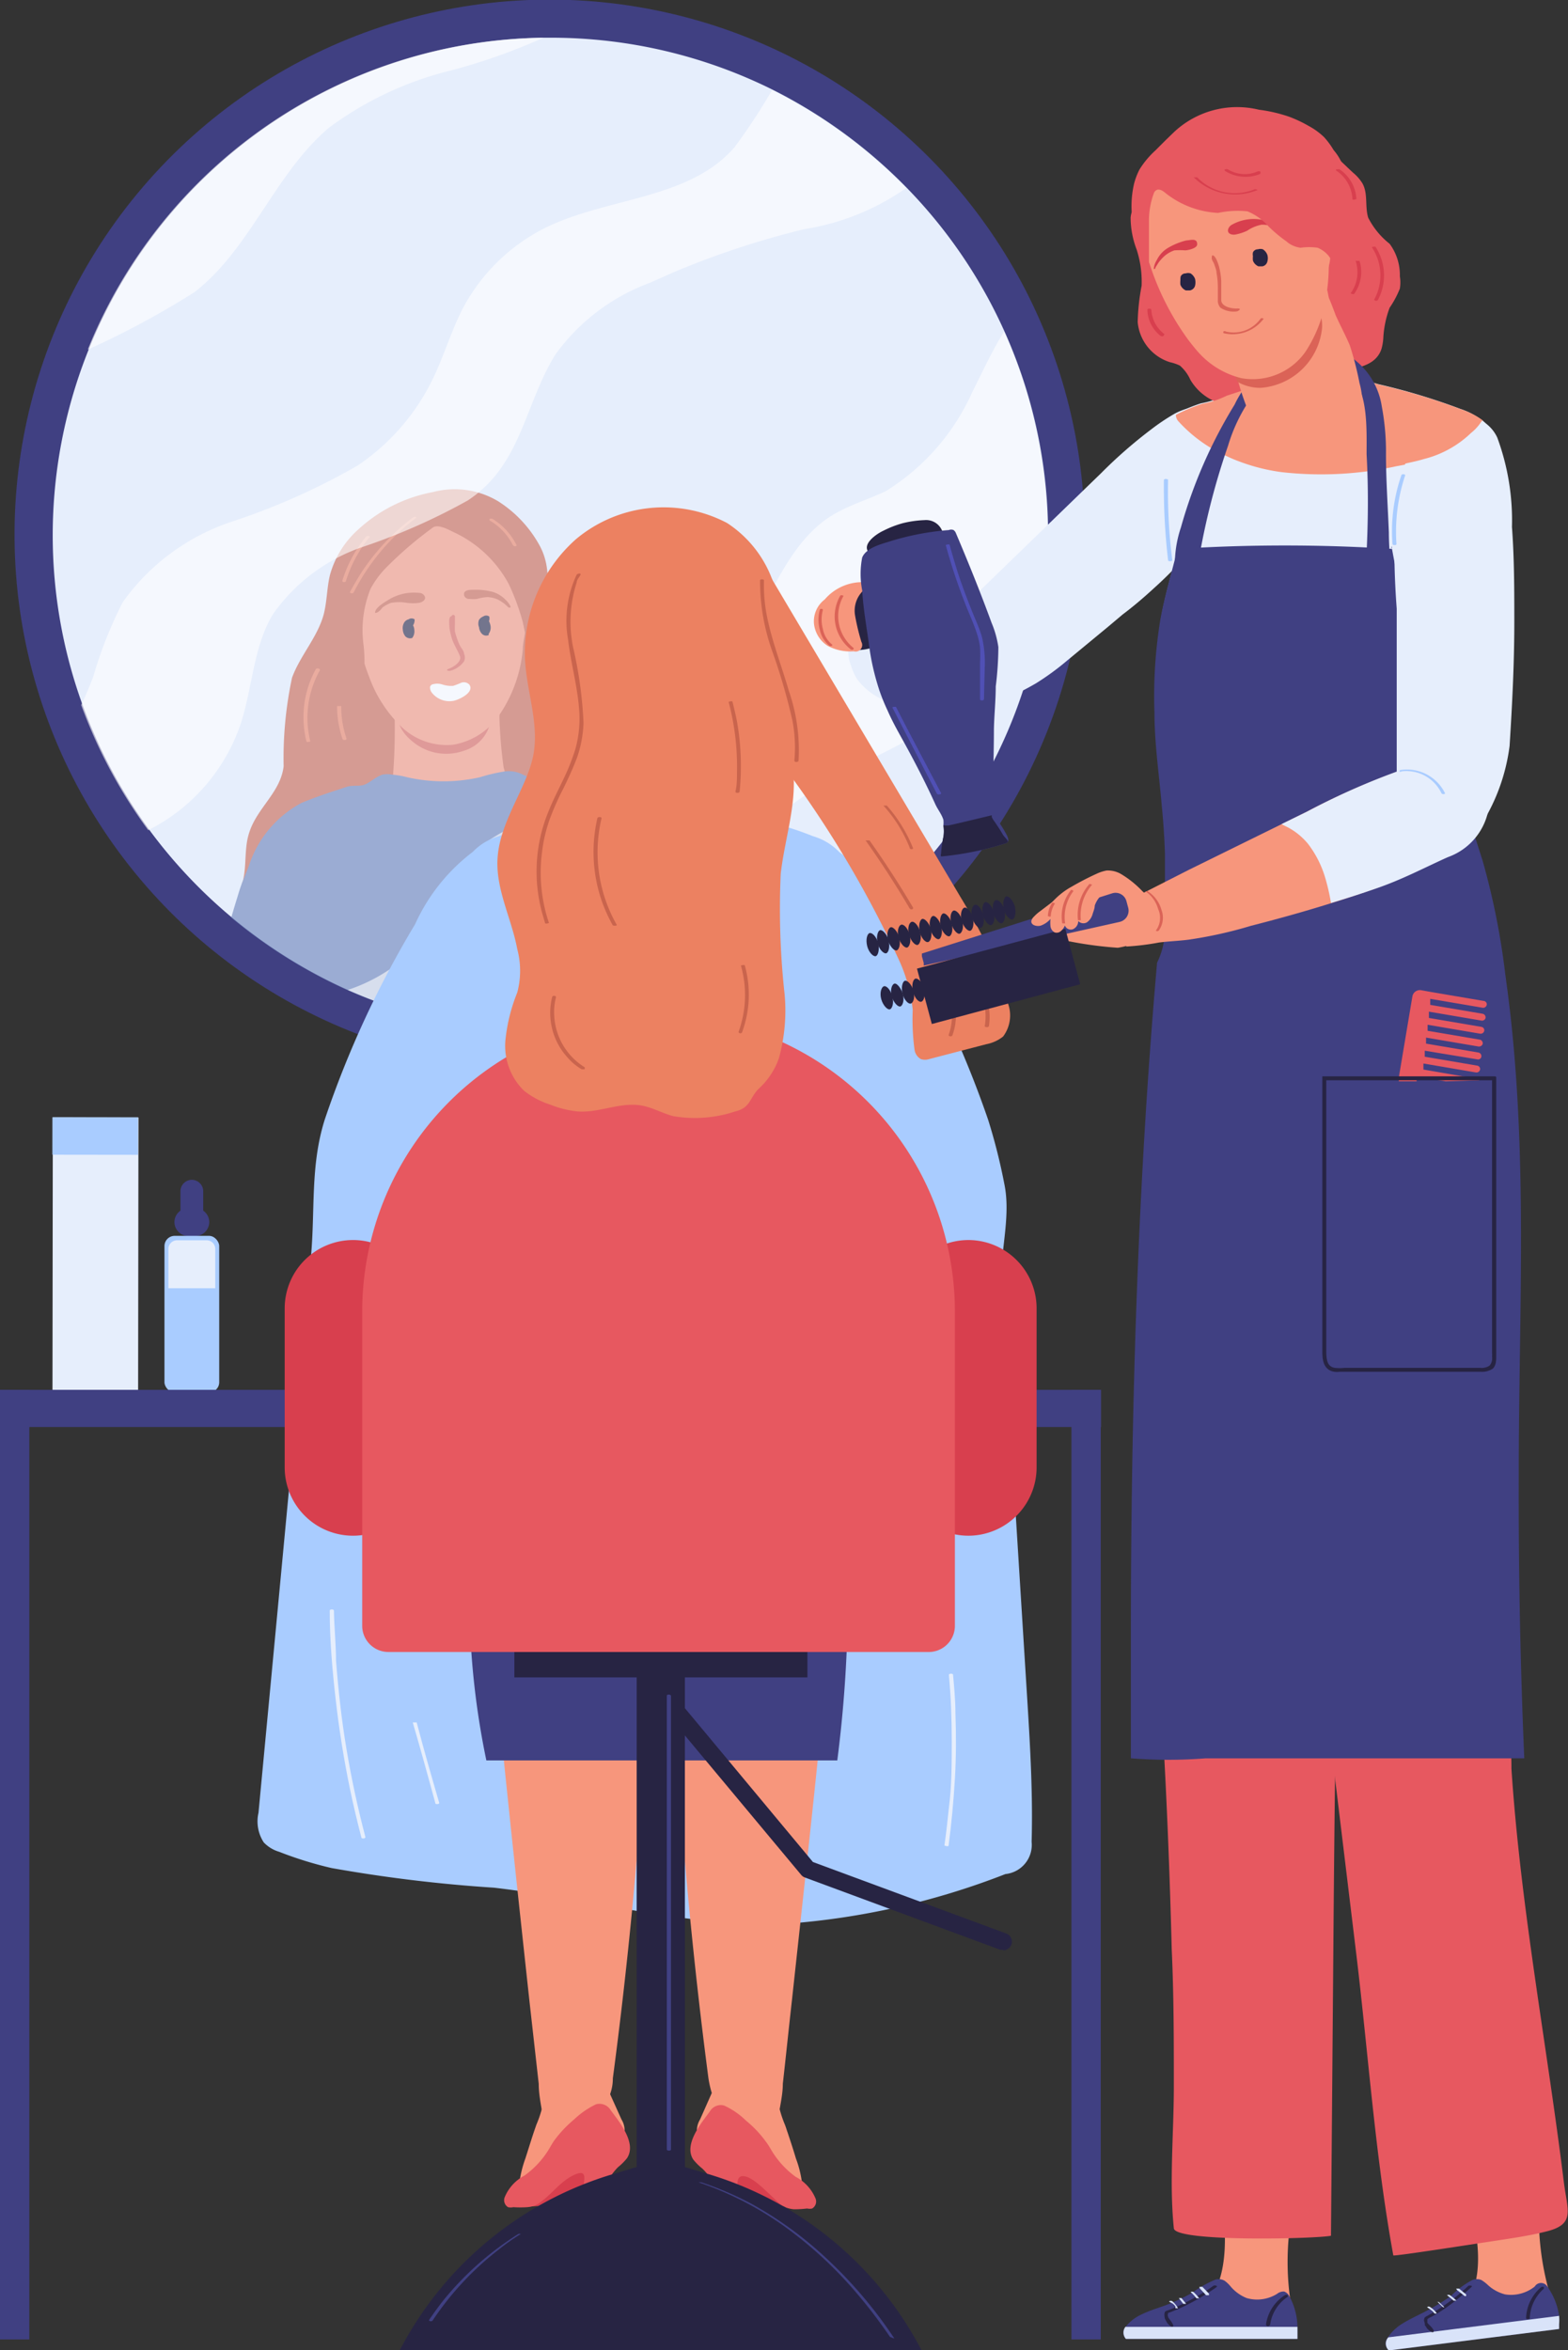 <svg id="Слой_1" data-name="Слой 1" xmlns="http://www.w3.org/2000/svg" viewBox="0 0 59.87 89.74"><rect x="0" y="0" width="59.87" height="89.74" fill="#333333" stroke="none"/><defs><style>.cls-1{fill:#404082;}.cls-2{fill:#e6eefc;}.cls-3{opacity:0.6;}.cls-4{fill:#c9644d;}.cls-5{fill:#f7967c;}.cls-6{fill:#db6357;}.cls-7{fill:#6981b7;}.cls-8{fill:#272443;}.cls-9{fill:#fff;}.cls-10{fill:#ec8161;}.cls-11{fill:#a9ccff;}.cls-12{fill:#d83f4e;}.cls-13{fill:#e75860;}.cls-14{fill:#d9e3f9;}.cls-15{fill:#5050b5;}</style></defs><circle class="cls-1" cx="353.39" cy="323.69" r="20.43" transform="translate(-375.79 289.17) rotate(-76.6)"/><path class="cls-2" d="M372.39,323.69c0,.28,0,.57,0,.85a19,19,0,0,1-14.26,17.56h0c-.45.11-.92.21-1.39.3a19.1,19.1,0,0,1-11.06-1.35,19.16,19.16,0,0,1-7.57-6.1,19,19,0,0,1,15.07-30.26h.24a19,19,0,0,1,8.51,2,19.18,19.18,0,0,1,5.1,3.74,19,19,0,0,1,5.39,13.26Z" transform="translate(-332.4 -303.25)"/><g class="cls-3"><path class="cls-4" d="M353.12,327.67c0-1.21.49-2.41-.09-3.54a4.64,4.64,0,0,0-1.61-1.74,3.23,3.23,0,0,0-2.49-.35,5.75,5.75,0,0,0-2.82,1.4A3.62,3.62,0,0,0,345,325.2c-.12.49-.11,1-.24,1.51-.24.88-.9,1.57-1.21,2.42a14.68,14.68,0,0,0-.32,3.38c-.12,1-1,1.57-1.31,2.52-.2.59-.1,1.24-.24,1.84a1.91,1.91,0,0,0-.12.7,1,1,0,0,0,.61.72,2.6,2.6,0,0,0,1,.14,49.11,49.11,0,0,0,7.26-.57,3.81,3.81,0,0,0,2.8-1.27,2.7,2.7,0,0,0,.62-.77,2.64,2.64,0,0,0,.11-1.28,19.94,19.94,0,0,1-.4-3.16c0-.35.12-.69.13-1a2.61,2.61,0,0,0-.17-.95c-.09-.26-.2-.51-.27-.78A3.66,3.66,0,0,1,353.12,327.67Z" transform="translate(-332.4 -303.25)"/><path class="cls-5" d="M347.38,333.19h4.32v-.05c0-.2,0-.39-.07-.58a17.57,17.57,0,0,1-.16-1.91c0-.5.18-1.5-.4-1.78a2.74,2.74,0,0,0-.64-.08c-.21,0-.42,0-.64,0l-.91-.09a2.65,2.65,0,0,0-1.05,0c-.34.1-.33.44-.36.74s0,.81,0,1.23A23.57,23.57,0,0,1,347.38,333.19Z" transform="translate(-332.4 -303.25)"/><path class="cls-6" d="M347.6,330.76a1.66,1.66,0,0,0,.12.31,1.63,1.63,0,0,0,.38.45,2,2,0,0,0,2,.4,1.45,1.45,0,0,0,1-1,1.16,1.16,0,0,0-.43-1.14,1.41,1.41,0,0,0-.46-.34,1.2,1.2,0,0,0-.33-.06l-.48,0a1,1,0,0,0-.41,0l-.89.25a.89.89,0,0,0-.52.82A1.14,1.14,0,0,0,347.6,330.76Z" transform="translate(-332.4 -303.25)"/><path class="cls-5" d="M346.49,329.08a5,5,0,0,0,1.32,2,2.51,2.51,0,0,0,1.87.61,2.65,2.65,0,0,0,1.73-1.06,5.26,5.26,0,0,0,.95-2.57c0-.24.07-.47.09-.71a5.94,5.94,0,0,0,0-1.52,4.1,4.1,0,0,0-.38-1.46,2.79,2.79,0,0,0-.37-.4,5,5,0,0,0-.45-.47,3,3,0,0,0-1.1-.67,3.74,3.74,0,0,0-1.06-.1,3,3,0,0,0-1,.16,2.68,2.68,0,0,0-.79.49,4.08,4.08,0,0,0-1,1.17,4.53,4.53,0,0,0-.28,2.22A6.73,6.73,0,0,0,346.49,329.08Z" transform="translate(-332.4 -303.25)"/><path class="cls-7" d="M356.9,340.56a7,7,0,0,1-.19,1.84,19.1,19.1,0,0,1-11.06-1.35,19.41,19.41,0,0,1-4.42-2.76c.09-.32.19-.64.3-1s.25-.65.38-1a4.18,4.18,0,0,1,2-2.38c.43-.18.86-.33,1.29-.47l.45-.15c.24-.07.46,0,.67-.08s.43-.3.68-.38a1,1,0,0,1,.38,0,3.22,3.22,0,0,1,.57.1,6.32,6.32,0,0,0,2.77,0,6.49,6.49,0,0,1,.93-.22,1.18,1.18,0,0,1,.7.11c.44.2.9.37,1.35.53l.52.19.44.17.69.27.51.22c.91.41,1,1.64,1,2.53C357,338.08,357,339.32,356.9,340.56Z" transform="translate(-332.4 -303.25)"/><path class="cls-4" d="M353.24,327.07l-.06-.41a4.35,4.35,0,0,0-.62-1.71,3.74,3.74,0,0,1-.27-.42,3.62,3.62,0,0,0-.2-.45c-.11-.18-.27-.28-.38-.47a2.27,2.27,0,0,0-1-1,2.62,2.62,0,0,0-1.05-.14,4.5,4.5,0,0,0-1.1.09,5.44,5.44,0,0,0-1.07.43,5.32,5.32,0,0,0-.83.49,4.35,4.35,0,0,0-1.13,1.52,2.91,2.91,0,0,0-.5,1.76,8.44,8.44,0,0,1,.33,1.49,3.3,3.3,0,0,0,.49,1.62c0,.08.12.16.2.14a.22.22,0,0,0,.1-.14,5.57,5.57,0,0,0,.12-2.08,4.22,4.22,0,0,1,.28-2.06,3.67,3.67,0,0,1,.55-.76,14.34,14.34,0,0,1,1.82-1.57c.19-.15.58.06.78.16a4.56,4.56,0,0,1,2.13,2,8.85,8.85,0,0,1,.53,1.44c.11.52.2,1,.36,1.55a.27.27,0,0,0,.07.13.2.2,0,0,0,.26,0,.44.44,0,0,0,.13-.25A3,3,0,0,0,353.24,327.07Z" transform="translate(-332.4 -303.25)"/><path class="cls-6" d="M349.64,326.78h0c-.13,0-.08.34-.08.42a2.36,2.36,0,0,0,.12.51c.08.2.2.39.28.59s-.22.41-.41.48,0,.1.06.08a.94.94,0,0,0,.51-.36.34.34,0,0,0,0-.28c0-.11-.11-.22-.17-.34a2.9,2.9,0,0,1-.18-.52,2.66,2.66,0,0,1,0-.28c0-.08,0-.2,0-.27A.05.05,0,0,0,349.64,326.78Z" transform="translate(-332.4 -303.25)"/><path class="cls-4" d="M351.82,326.45l0,0s.06,0,.07,0a.07.07,0,0,0,0-.05.84.84,0,0,0-.18-.24,1.14,1.14,0,0,0-.5-.31,2.56,2.56,0,0,0-.73-.08c-.13,0-.43,0-.35.24a.2.2,0,0,0,.2.11,1.31,1.31,0,0,0,.28,0,1.76,1.76,0,0,1,.4-.07,1.06,1.06,0,0,1,.39.09,1.67,1.67,0,0,1,.28.18Z" transform="translate(-332.4 -303.25)"/><path class="cls-4" d="M346.72,326.65c0-.2.36-.4.52-.5a1.84,1.84,0,0,1,1.17-.26c.15,0,.32.18.15.31a.36.36,0,0,1-.17.07,1.71,1.71,0,0,1-.45,0,1.78,1.78,0,0,0-.61,0,1.32,1.32,0,0,0-.33.18C346.93,326.55,346.81,326.67,346.72,326.65Z" transform="translate(-332.4 -303.25)"/><path class="cls-8" d="M348.23,326.9a.2.2,0,0,0-.23,0,.27.27,0,0,0-.16.11.41.41,0,0,0-.06.28.45.45,0,0,0,.09.25.25.25,0,0,0,.27.07h0l0,0h0l0,0,0,0a.41.41,0,0,0,.08-.3.37.37,0,0,0-.05-.18A.37.37,0,0,0,348.23,326.9Z" transform="translate(-332.4 -303.25)"/><path class="cls-8" d="M351.08,326.79a.2.2,0,0,0-.23,0,.34.34,0,0,0-.16.13.38.38,0,0,0,0,.28.43.43,0,0,0,.1.24.23.23,0,0,0,.27.06h0l0,0h0s0,0,0-.05a.4.4,0,0,0,.07-.3.64.64,0,0,0-.06-.18A.29.29,0,0,0,351.08,326.79Z" transform="translate(-332.4 -303.25)"/><path class="cls-9" d="M348.82,329.48a.15.15,0,0,1,.07-.09.63.63,0,0,1,.41,0,1.1,1.1,0,0,0,.4.05,2.85,2.85,0,0,0,.31-.12.29.29,0,0,1,.31.07c.21.3-.4.58-.6.62a.85.85,0,0,1-.83-.31A.32.32,0,0,1,348.82,329.48Z" transform="translate(-332.4 -303.25)"/><path class="cls-10" d="M348.29,323a.11.11,0,0,0-.11,0,8.4,8.4,0,0,0-2,2.14q-.22.35-.42.72c0,.05.13.07.15,0a8.25,8.25,0,0,1,1.75-2.31,6.42,6.42,0,0,1,.64-.53S348.31,323,348.29,323Z" transform="translate(-332.4 -303.25)"/><path class="cls-10" d="M346.38,323.74a4.86,4.86,0,0,0-.91,1.69c0,.06.13.07.14,0a5,5,0,0,1,.9-1.67C346.56,323.72,346.42,323.7,346.38,323.74Z" transform="translate(-332.4 -303.25)"/><path class="cls-10" d="M344.46,328.8a3.77,3.77,0,0,0-.46,2.13,3.44,3.44,0,0,0,.1.63c0,.05.17,0,.15,0a3.71,3.71,0,0,1,.36-2.71C344.64,328.77,344.49,328.75,344.46,328.8Z" transform="translate(-332.4 -303.25)"/><path class="cls-10" d="M345.63,331.45a3.7,3.7,0,0,1-.2-1.24s-.16,0-.16,0a3.83,3.83,0,0,0,.21,1.26C345.5,331.53,345.65,331.51,345.63,331.45Z" transform="translate(-332.4 -303.25)"/><path class="cls-10" d="M352.12,324.06a2.43,2.43,0,0,0-.92-1,.21.21,0,0,0-.11,0s0,0,0,.06a2.29,2.29,0,0,1,.88.92C352,324.13,352.15,324.12,352.12,324.06Z" transform="translate(-332.4 -303.25)"/></g><g class="cls-3"><path class="cls-9" d="M372.39,323.69c0,.28,0,.57,0,.85a4.64,4.64,0,0,0-1.61,1.94c-.22.58-.25,1.22-.44,1.81a5.32,5.32,0,0,1-2.3,2.64c-2.32,1.5-5.25,2.27-6.86,4.51a18.16,18.16,0,0,0-1.78,4.14,16.07,16.07,0,0,1-1.27,2.52h0a19.09,19.09,0,0,1-12.45-1.05,6.47,6.47,0,0,0,2.89-1.94c.59-.83.79-1.89,1.38-2.72.84-1.18,2.32-1.7,3.64-2.32a17.24,17.24,0,0,0,7.68-7.17c.78-1.41,1.44-3,2.79-3.9.67-.44,1.46-.66,2.17-1a8.58,8.58,0,0,0,3.3-3.79c.39-.77.75-1.57,1.21-2.3A18.92,18.92,0,0,1,372.39,323.69Z" transform="translate(-332.4 -303.25)"/><path class="cls-9" d="M367,310.43a9.27,9.27,0,0,1-3.89,1.57,32.78,32.78,0,0,0-5,1.65l-.9.4a7.76,7.76,0,0,0-3.62,2.76c-1.18,1.94-1.29,4.21-3.33,5.55a23.69,23.69,0,0,1-4,1.77,6.91,6.91,0,0,0-3.45,2.59c-.74,1.25-.77,2.79-1.22,4.17a7.1,7.1,0,0,1-3.53,4.06,19.11,19.11,0,0,1-2.56-4.78c.17-.35.32-.71.46-1.08a16,16,0,0,1,1.13-2.85,8.32,8.32,0,0,1,4.16-3.07,25.83,25.83,0,0,0,4.8-2.14,8.41,8.41,0,0,0,2.89-3.34c.42-.87.69-1.81,1.13-2.66a7.21,7.21,0,0,1,3.15-3.08c2.37-1.17,5.48-1.07,7.22-3.07a23,23,0,0,0,1.44-2.19A19.18,19.18,0,0,1,367,310.43Z" transform="translate(-332.4 -303.25)"/><path class="cls-9" d="M353.15,304.69a23,23,0,0,1-3.49,1.24,13,13,0,0,0-4.69,2.19c-2.08,1.75-3,4.63-5.15,6.29a33.1,33.1,0,0,1-4.07,2.19A19,19,0,0,1,353.15,304.69Z" transform="translate(-332.4 -303.25)"/></g><rect class="cls-2" x="330.81" y="349.48" width="10.42" height="3.27" transform="translate(-347.88 383.47) rotate(-89.93)"/><rect class="cls-11" x="335.31" y="344.98" width="1.43" height="3.27" transform="translate(-343.39 378.98) rotate(-89.93)"/><path class="cls-1" d="M339.85,350.45h-.25a.54.54,0,0,1-.54-.54h0a.54.54,0,0,1,.54-.53h.25a.54.54,0,0,1,.54.53h0A.54.54,0,0,1,339.85,350.45Z" transform="translate(-332.4 -303.25)"/><path class="cls-1" d="M339.73,349.94h0a.44.44,0,0,1-.44-.44v-.76a.44.44,0,0,1,.44-.44h0a.44.44,0,0,1,.43.44v.76A.44.44,0,0,1,339.73,349.94Z" transform="translate(-332.4 -303.25)"/><rect class="cls-11" x="6.28" y="47.19" width="2.09" height="5.98" rx="0.39"/><path class="cls-2" d="M340.62,350.94v1.5h-1.79v-1.5a.33.33,0,0,1,.33-.33h1.13A.33.33,0,0,1,340.62,350.94Z" transform="translate(-332.4 -303.25)"/><rect class="cls-1" y="53.07" width="42.04" height="1.42"/><rect class="cls-1" y="53.07" width="1.12" height="36.26"/><rect class="cls-1" x="40.91" y="53.07" width="1.12" height="36.26"/><path class="cls-11" d="M370.75,348.47a22.12,22.12,0,0,0-.62-2.46,39.3,39.3,0,0,0-3.48-7.47,7.21,7.21,0,0,0-2.21-2.76l0,0a2.25,2.25,0,0,0-1-.6,11.44,11.44,0,0,0-4.82-.83l-1.18.08-1.17-.08a11.41,11.41,0,0,0-4.82.83,2.23,2.23,0,0,0-1,.6l0,0a7.18,7.18,0,0,0-2.2,2.76A38.11,38.11,0,0,0,344.8,346c-.56,1.77-.36,3.45-.53,5.27l-.66,7q-.67,7.11-1.34,14.2a1.47,1.47,0,0,0,.2,1.13,1.33,1.33,0,0,0,.59.36,14.27,14.27,0,0,0,2,.62,55.81,55.81,0,0,0,6.2.75c3.72.43,7.39,1.52,11.13,1.38a28.77,28.77,0,0,0,8.4-1.9,1.12,1.12,0,0,0,1-1.23c.05-1.78-.05-3.55-.16-5.33q-.5-8-1-16.07C370.6,351,371,349.69,370.75,348.47Z" transform="translate(-332.4 -303.25)"/><path class="cls-5" d="M364.18,363.72a41.53,41.53,0,0,1-.39,5.09c-.36,3.6-.76,7.2-1.15,10.8-.12,1.07-.23,2.14-.35,3.21,0,.36-.08.72-.14,1.08s-1.72.25-2.07.06-.55-.83-.63-1.35a187.45,187.45,0,0,1-1.52-19.36,10.45,10.45,0,0,1,.28-3.58c.36-1.12,1.18-2.27,2.35-2.33a3.11,3.11,0,0,1,3,1.71c.76,1.45.59,3,.63,4.62Z" transform="translate(-332.4 -303.25)"/><path class="cls-12" d="M362.18,385.86a2.22,2.22,0,0,0-.37-.44,2.29,2.29,0,0,0-.51-.28,2.52,2.52,0,0,0-.66-.2,1,1,0,0,0-.55,0,.6.6,0,0,0-.18.49,5.92,5.92,0,0,0,0,.84c0,.2,0,.4.05.61s0,.36.12.46a.48.48,0,0,0,.27.09c.78.11,1.57,0,2.36.09h.07c.26-.11,0-.61-.09-.76A4.26,4.26,0,0,0,362.18,385.86Z" transform="translate(-332.4 -303.25)"/><path class="cls-5" d="M362.47,384.67c.11.33.22.66.32,1a4,4,0,0,1,.26,1.31c0,.21-.13.12-.23,0a3.4,3.4,0,0,0-.69-.48,3.06,3.06,0,0,0-1.21-.35l-.4-.07h0a2.36,2.36,0,0,1-.71-.27,2.21,2.21,0,0,1-.78-1,.84.84,0,0,1,.1-.63l.62-1.4,0-.05a2,2,0,0,1,.4-.08c.22,0,.46,0,.68-.07.63-.11,1.21.07,1.24.7a4.28,4.28,0,0,0,.3,1.1C362.42,384.51,362.44,384.59,362.47,384.67Z" transform="translate(-332.4 -303.25)"/><path class="cls-13" d="M363.22,387.58h0a.41.41,0,0,0,.19,0,.31.31,0,0,0,.13-.38,1.65,1.65,0,0,0-.76-.83,3.42,3.42,0,0,1-.88-.94c-.08-.13-.15-.26-.24-.38a4.26,4.26,0,0,0-.77-.82,2.93,2.93,0,0,0-.84-.58.46.46,0,0,0-.26,0,.48.48,0,0,0-.29.23c-.34.46-1,1.26-.63,1.83a2.19,2.19,0,0,0,.34.34,2.13,2.13,0,0,1,.65,1.8c0,.16.16.08.27.08h.42v-1.13c0-.25,0-.55.36-.43s.83.64,1.23,1a1.08,1.08,0,0,0,.29.18,1.27,1.27,0,0,0,.28.06A4.23,4.23,0,0,0,363.22,387.58Z" transform="translate(-332.4 -303.25)"/><path class="cls-5" d="M351.07,363.72a41.54,41.54,0,0,0,.4,5.09c.36,3.6.75,7.2,1.14,10.8l.36,3.21c0,.36.07.72.13,1.08s1.73.25,2.07.06a1.74,1.74,0,0,0,.63-1.35,184.72,184.72,0,0,0,1.53-19.36,10.46,10.46,0,0,0-.29-3.58c-.35-1.12-1.18-2.27-2.34-2.33a3.11,3.11,0,0,0-3,1.71c-.77,1.45-.59,3-.64,4.62Z" transform="translate(-332.4 -303.25)"/><path class="cls-1" d="M364.77,364.8v0c0-1.88.14-3.71-.7-5.42a3.38,3.38,0,0,0-3.29-2,2.33,2.33,0,0,0-1.59.86,4.58,4.58,0,0,0-2.52-.86,6.3,6.3,0,0,0-5.23,2c-1.33,1.71-1,3.54-1.11,5.42v0a30.5,30.5,0,0,0,.64,5.67h13.4A49.27,49.27,0,0,0,364.77,364.8Z" transform="translate(-332.4 -303.25)"/><path class="cls-12" d="M353.07,385.86a2,2,0,0,1,.38-.44,2,2,0,0,1,.5-.28,2.52,2.52,0,0,1,.66-.2,1.06,1.06,0,0,1,.56,0c.15.1.17.34.18.49a5.92,5.92,0,0,1-.05.84,6,6,0,0,0-.05.61c0,.14,0,.36-.13.46a.48.48,0,0,1-.26.09c-.79.11-1.57,0-2.36.09h-.08c-.26-.11,0-.61.09-.76A5.22,5.22,0,0,1,353.07,385.86Z" transform="translate(-332.4 -303.25)"/><path class="cls-5" d="M352.78,384.67c-.11.33-.21.66-.32,1a4.29,4.29,0,0,0-.26,1.31c0,.21.13.12.23,0a3.4,3.4,0,0,1,.69-.48,3.11,3.11,0,0,1,1.21-.35l.4-.07h0a2.18,2.18,0,0,0,.71-.27,2.21,2.21,0,0,0,.78-1,.79.79,0,0,0-.09-.63l-.63-1.4a.05.05,0,0,0,0-.05,1.91,1.91,0,0,0-.39-.08c-.23,0-.46,0-.69-.07-.62-.11-1.2.07-1.23.7a4.3,4.3,0,0,1-.31,1.1Z" transform="translate(-332.4 -303.25)"/><path class="cls-13" d="M352.53,387.53a1.36,1.36,0,0,0,.29-.06,1.21,1.21,0,0,0,.28-.18c.41-.31.74-.78,1.24-1s.35.18.35.43v1.13h.42c.11,0,.26.08.27-.08A2.16,2.16,0,0,1,356,386a2.19,2.19,0,0,0,.34-.34c.38-.57-.28-1.37-.62-1.83a.5.5,0,0,0-.3-.23.48.48,0,0,0-.26,0,3.23,3.23,0,0,0-.84.58,4.6,4.6,0,0,0-.77.82c-.08.12-.15.25-.23.38a3.45,3.45,0,0,1-.89.94,1.65,1.65,0,0,0-.76.83.31.31,0,0,0,.13.38.44.44,0,0,0,.2,0h0A4,4,0,0,0,352.53,387.53Z" transform="translate(-332.4 -303.25)"/><path class="cls-2" d="M368.88,368.65c0-.49-.05-1-.09-1.45,0-.06-.16-.05-.16,0,.08.85.11,1.7.11,2.55s0,1.69-.11,2.54c-.05.47-.1.95-.17,1.43,0,0,.15.06.16,0,.11-.84.19-1.69.24-2.54S368.91,369.49,368.88,368.65Z" transform="translate(-332.4 -303.25)"/><path class="cls-2" d="M346.35,373.39c-.29-1.1-.53-2.22-.72-3.35s-.31-2.24-.4-3.38c0-.63-.07-1.27-.08-1.91,0-.06-.16-.06-.16,0,0,1.14.1,2.28.23,3.42s.31,2.26.54,3.38c.13.63.28,1.25.44,1.87C346.21,373.47,346.37,373.46,346.35,373.39Z" transform="translate(-332.4 -303.25)"/><path class="cls-2" d="M349.17,372.09c-.29-1-.58-2-.86-3.07,0,0-.17,0-.15,0,.29,1,.57,2,.86,3.07C349,372.16,349.19,372.15,349.17,372.09Z" transform="translate(-332.4 -303.25)"/><path class="cls-8" d="M370.7,377.7l-.11,0-7.46-2.76a.33.33,0,0,1-.14-.1l-5.62-6.74a.33.33,0,0,1,.51-.43l5.56,6.68,7.38,2.73a.33.33,0,0,1-.12.64Z" transform="translate(-332.4 -303.25)"/><rect class="cls-8" x="24.31" y="61.34" width="1.84" height="24.11"/><rect class="cls-8" x="19.64" y="62.42" width="11.19" height="1.63"/><path class="cls-8" d="M367.59,393a13.58,13.58,0,0,0-8-6.69l-.76-.23a3.53,3.53,0,0,0-1.2-.18h0a3.5,3.5,0,0,0-1.2.18l-.77.23a13.53,13.53,0,0,0-8,6.69h19.92Z" transform="translate(-332.4 -303.25)"/><path class="cls-1" d="M366.54,392.53a16.84,16.84,0,0,0-2.43-2.9,14.28,14.28,0,0,0-3-2.22,12.61,12.61,0,0,0-1.93-.83s-.09,0-.11,0,0,0,0,0a12.51,12.51,0,0,1,3.29,1.69,15.53,15.53,0,0,1,2.73,2.52,19.32,19.32,0,0,1,1.29,1.69S366.58,392.57,366.54,392.53Z" transform="translate(-332.4 -303.25)"/><path class="cls-1" d="M357.86,368v17.33c0,.05.16.06.16,0V368C358,367.94,357.86,367.94,357.86,368Z" transform="translate(-332.4 -303.25)"/><path class="cls-1" d="M352.18,388.56A11.73,11.73,0,0,0,349.4,391c-.22.27-.42.55-.62.84,0,.05.12.07.15,0a11.48,11.48,0,0,1,2.51-2.69,8.17,8.17,0,0,1,.85-.6C352.36,388.57,352.23,388.53,352.18,388.56Z" transform="translate(-332.4 -303.25)"/><path class="cls-12" d="M345.88,361.89h0a2.61,2.61,0,0,1-2.61-2.6v-6.08a2.61,2.61,0,0,1,2.61-2.61h0a2.6,2.6,0,0,1,2.6,2.61v6.08A2.6,2.6,0,0,1,345.88,361.89Z" transform="translate(-332.4 -303.25)"/><path class="cls-12" d="M369.37,361.89h0a2.61,2.61,0,0,1-2.6-2.6v-6.08a2.61,2.61,0,0,1,2.6-2.61h0a2.61,2.61,0,0,1,2.61,2.61v6.08A2.61,2.61,0,0,1,369.37,361.89Z" transform="translate(-332.4 -303.25)"/><path class="cls-13" d="M367.82,366.33H347.23a1,1,0,0,1-1-1v-12A11.34,11.34,0,0,1,357.52,342h0a11.34,11.34,0,0,1,11.34,11.34v12A1,1,0,0,1,367.82,366.33Z" transform="translate(-332.4 -303.25)"/><path class="cls-10" d="M361.35,324.48l7.71,13a23.51,23.51,0,0,1,1.19,2.21,10.66,10.66,0,0,1,.62,1.83,1.34,1.34,0,0,1-.17,1.31,1.46,1.46,0,0,1-.63.29l-2.19.57a.5.5,0,0,1-.32,0,.49.49,0,0,1-.24-.35,8.63,8.63,0,0,1-.07-1.53,6.11,6.11,0,0,0-.51-1.87,41.4,41.4,0,0,0-5.65-9,9.84,9.84,0,0,1-2.36-4.79,2.79,2.79,0,0,1,.45-1.92,1.42,1.42,0,0,1,1.15-.58C360.86,323.71,361.08,324,361.35,324.48Z" transform="translate(-332.4 -303.25)"/><path class="cls-10" d="M362.11,326.2c0-.14-.06-.29-.1-.43a4.4,4.4,0,0,0-1.85-2.55,5.21,5.21,0,0,0-5.77.62,5.8,5.8,0,0,0-1.95,4.35c0,1.28.54,2.54.34,3.8s-1.28,2.56-1.38,4c-.09,1.19.53,2.32.75,3.5a3.22,3.22,0,0,1,0,1.66,6.6,6.6,0,0,0-.45,1.8,2.39,2.39,0,0,0,.71,1.95,3.15,3.15,0,0,0,1,.53,3.85,3.85,0,0,0,1.05.26c.81.06,1.61-.36,2.41-.23.43.07.82.3,1.24.41a4.87,4.87,0,0,0,2.36-.18c.58-.14.53-.47.88-.85a2.83,2.83,0,0,0,.79-1.18,6.84,6.84,0,0,0,.22-2.43,29.78,29.78,0,0,1-.15-4.62c.16-1.39.66-2.77.45-4.15a22.91,22.91,0,0,1-.48-2.85A22.44,22.44,0,0,0,362.11,326.2Z" transform="translate(-332.4 -303.25)"/><path class="cls-4" d="M354.29,328a4.85,4.85,0,0,1,.13-2.51c0-.09.09-.19.14-.28s-.12-.07-.15,0a4.15,4.15,0,0,0-.32,2.46c.11.94.38,1.85.43,2.79a4.34,4.34,0,0,1-.15,1.39,8.34,8.34,0,0,1-.48,1.2c-.19.4-.39.78-.55,1.19a6,6,0,0,0-.22,3.94l.09.31c0,.06.17,0,.15,0a6,6,0,0,1-.27-2.65,5.8,5.8,0,0,1,.3-1.31,10.52,10.52,0,0,1,.53-1.19c.19-.39.37-.78.52-1.18a4.52,4.52,0,0,0,.24-1.31A15.71,15.71,0,0,0,354.29,328Z" transform="translate(-332.4 -303.25)"/><path class="cls-4" d="M355.94,338.55a5.61,5.61,0,0,1-.57-4.06c0-.05-.14-.06-.16,0a5.73,5.73,0,0,0,.19,3.23,6,6,0,0,0,.39.85C355.82,338.62,356,338.6,355.94,338.55Z" transform="translate(-332.4 -303.25)"/><path class="cls-4" d="M354.72,344a2.46,2.46,0,0,1-1.16-2,2.15,2.15,0,0,1,.07-.67c0-.07-.14-.08-.15,0a2.52,2.52,0,0,0,.59,2.3,2.12,2.12,0,0,0,.54.45h.11S354.74,344,354.72,344Z" transform="translate(-332.4 -303.25)"/><path class="cls-4" d="M360.84,340.12c0-.05-.17,0-.15,0a4.12,4.12,0,0,1-.09,2.53c0,.07.13.08.14,0A4.14,4.14,0,0,0,360.84,340.12Z" transform="translate(-332.4 -303.25)"/><path class="cls-4" d="M360.54,330.8c-.05-.26-.11-.5-.17-.75,0-.05-.17,0-.15,0a9.62,9.62,0,0,1,.32,2.67c0,.26,0,.51-.06.76,0,.06.15.06.16,0A9.77,9.77,0,0,0,360.54,330.8Z" transform="translate(-332.4 -303.25)"/><path class="cls-4" d="M362.52,329.63c-.26-.9-.6-1.77-.8-2.68a6.15,6.15,0,0,1-.15-1.54c0-.05-.15-.05-.15,0a8,8,0,0,0,.46,2.69,22.8,22.8,0,0,1,.78,2.68,5.53,5.53,0,0,1,.07,1.52c0,.06.15.06.16,0A6.92,6.92,0,0,0,362.52,329.63Z" transform="translate(-332.4 -303.25)"/><path class="cls-4" d="M367.26,337.9c-.52-.88-1.07-1.73-1.66-2.56,0,0-.18,0-.15,0,.59.83,1.14,1.68,1.66,2.56C367.14,338,367.29,338,367.26,337.9Z" transform="translate(-332.4 -303.25)"/><path class="cls-4" d="M367.26,335.63a5.58,5.58,0,0,0-1-1.62s-.18,0-.13,0a5.35,5.35,0,0,1,1,1.6C367.13,335.7,367.28,335.69,367.26,335.63Z" transform="translate(-332.4 -303.25)"/><path class="cls-4" d="M370,341.16c0-.05-.18,0-.15,0a2.3,2.3,0,0,1,.15,1.27c0,.05.15.06.16,0A2.37,2.37,0,0,0,370,341.16Z" transform="translate(-332.4 -303.25)"/><path class="cls-4" d="M368.88,341.77c0-.06-.16,0-.15,0a2.12,2.12,0,0,1-.11,1c0,.06.13.08.15,0A2.12,2.12,0,0,0,368.88,341.77Z" transform="translate(-332.4 -303.25)"/><path class="cls-2" d="M379.66,320.85l-.09.38a8.21,8.21,0,0,1-1.73,3.07,15.31,15.31,0,0,1-1.38,1.41c-.39.36-.79.7-1.19,1l-.57.48-1.55,1.28a10.07,10.07,0,0,1-1.19.87,10.53,10.53,0,0,1-1.59.76,3.71,3.71,0,0,1-.93.22c-.37,0-.72.13-1.09.14a5.08,5.08,0,0,1-2.14-.45,2.55,2.55,0,0,1-1.07-.81,2.2,2.2,0,0,1-.25-.54,1.54,1.54,0,0,1-.1-.56.61.61,0,0,1,.27-.49.85.85,0,0,1,.28-.1,8,8,0,0,1,1.26-.25c.32,0,.64,0,.95-.11a3.67,3.67,0,0,0,.95-.37,5.84,5.84,0,0,0,1.34-1l4.59-4.45a18,18,0,0,1,1.92-1.68,8.06,8.06,0,0,1,.86-.58,2.19,2.19,0,0,1,1-.29h.11a1.58,1.58,0,0,1,1.36,1A2.07,2.07,0,0,1,379.66,320.85Z" transform="translate(-332.4 -303.25)"/><path class="cls-5" d="M379,387c0-.31,0-.62-.07-.93V386l-.6-7.19c-.15-1.88-.31-3.76-.37-5.64-.12-1.58-.22-3.17-.26-4.77a1.82,1.82,0,0,1,.53-1.4,1.7,1.7,0,0,1,.85-.24A4.71,4.71,0,0,1,381,367c1.62.56,1.52,1.82,1.52,3.42,0,2-.05,3.93-.14,5.89-.17,3.92-.47,7.83-.7,11.75a10.46,10.46,0,0,0,0,3.11c.08.35.12.79-.21,1a1,1,0,0,1-.25.08,6.07,6.07,0,0,1-2-.13,3,3,0,0,1-.86-.23.26.26,0,0,1-.11-.1.31.31,0,0,1,0-.28,1,1,0,0,1,.17-.23c1-1.12.77-3,.6-4.53V387Z" transform="translate(-332.4 -303.25)"/><path class="cls-13" d="M378.84,342.88a6.15,6.15,0,0,1,3,.61,3.5,3.5,0,0,1,1.9,2.75v8.93c-.05,1.66-.11,3.31-.13,5,0,1.83,0,3.65,0,5.47l.06,4.06c0-.26-2-.13-2.22-.13l-1.89,0a5.34,5.34,0,0,0-1.58.48c-.49.19-.69.18-.85-.48-.79-3.16-.41-6.67-.5-9.92s-.19-6.57-.21-9.86a25.69,25.69,0,0,1,.23-4.39,3.91,3.91,0,0,1,.66-1.8A2.1,2.1,0,0,1,378.84,342.88Z" transform="translate(-332.4 -303.25)"/><path class="cls-1" d="M375.39,392.56l0,0,6.55,0c0-.05,0-.09,0-.14s0-.22,0-.32a2.52,2.52,0,0,0-.31-1.17.35.35,0,0,0-.2-.18.4.4,0,0,0-.27.09,1.44,1.44,0,0,1-1.16.16,1.57,1.57,0,0,1-.61-.44,1.2,1.2,0,0,0-.23-.22.45.45,0,0,0-.34-.05,4.24,4.24,0,0,0-.9.51,8,8,0,0,1-1,.47c-.3.11-.61.2-.9.34a1.67,1.67,0,0,0-.62.46A.36.36,0,0,0,375.39,392.56Z" transform="translate(-332.4 -303.25)"/><path class="cls-14" d="M375.39,392.56l0,0,6.55,0c0-.05,0-.09,0-.14s0-.22,0-.32l-6.57,0A.36.36,0,0,0,375.39,392.56Z" transform="translate(-332.4 -303.25)"/><path class="cls-8" d="M376.87,391.56c0-.07.13-.09.2-.12a7.89,7.89,0,0,0,1.09-.54,5.57,5.57,0,0,0,.57-.37.15.15,0,0,1,.11,0s.06,0,0,.06a8.5,8.5,0,0,1-1.12.67c-.19.1-.39.18-.58.26s-.11,0-.14.07,0,.09,0,.13.24.29.19.36-.22-.11-.24-.16l-.07-.13S376.84,391.64,376.87,391.56Z" transform="translate(-332.4 -303.25)"/><path class="cls-8" d="M380.74,392a1.6,1.6,0,0,1,.72-1.11.11.11,0,0,1,.11,0s0,0,0,.06a1.52,1.52,0,0,0-.67,1.05C380.88,392.1,380.73,392.09,380.74,392Z" transform="translate(-332.4 -303.25)"/><path class="cls-14" d="M378.21,390.57h.05l.05,0,.25.26s0,.05,0,.06h-.06l-.05,0-.24-.26S378.18,390.58,378.21,390.57Z" transform="translate(-332.4 -303.25)"/><path class="cls-14" d="M377.86,390.77a.11.11,0,0,1,.11,0,1.7,1.7,0,0,1,.22.24s0,0,0,0l0,0h-.06l-.05,0a1.26,1.26,0,0,0-.22-.24S377.84,390.78,377.86,390.77Z" transform="translate(-332.4 -303.25)"/><path class="cls-14" d="M377.45,391l0,0h.06l0,0,.18.22s0,0,0,0a0,0,0,0,1,0,0h-.06s0,0-.05,0l-.17-.22A0,0,0,0,1,377.45,391Z" transform="translate(-332.4 -303.25)"/><path class="cls-14" d="M377.05,391.12a.11.11,0,0,1,.11,0,1,1,0,0,1,.22.27s0,0,0,0l0,0s-.08,0-.1,0a.43.43,0,0,0,0-.07l0,0h0a.46.46,0,0,0-.12-.12S377,391.13,377.05,391.12Z" transform="translate(-332.4 -303.25)"/><path class="cls-13" d="M383.31,377.75l-.09,10.87c-.56.12-6,.25-6-.29-.18-1.74,0-3.64,0-5.4s0-3.49-.08-5.23c-.09-3.49-.24-7-.47-10.45a5.69,5.69,0,0,1,.07-1.7,2.24,2.24,0,0,1,2.45-1.49c1.51.08,4.25,1,4.24,3Q383.35,372.42,383.31,377.75Z" transform="translate(-332.4 -303.25)"/><path class="cls-5" d="M388.34,387l-.18-.92,0-.09c-.5-2.35-1-4.7-1.49-7.06-.39-1.84-.78-3.68-1.08-5.53-.32-1.56-.61-3.13-.85-4.71a1.78,1.78,0,0,1,.35-1.45,1.65,1.65,0,0,1,.82-.36,4.87,4.87,0,0,1,1.94,0c1.67.35,1.73,1.61,1.94,3.19.25,1.95.44,3.91.6,5.86.32,3.91.51,7.83.77,11.75a10.54,10.54,0,0,0,.39,3.08c.13.34.22.78-.08,1a.58.58,0,0,1-.24.11,5.74,5.74,0,0,1-2,.13,2.4,2.4,0,0,1-.88-.11.35.35,0,0,1-.13-.08.36.36,0,0,1,0-.29,1.16,1.16,0,0,1,.14-.24c.84-1.24.39-3.07,0-4.57l0,.26Z" transform="translate(-332.4 -303.25)"/><path class="cls-13" d="M384.77,343c1.17-.15,3.13.09,4,1,1,1.17,1.13,3.09,1.2,4.55a211.17,211.17,0,0,1-.06,21.35c0,.32-.94-.37-1-.39a5.88,5.88,0,0,0-1.51,0l-1.88,0c-.62,0-2.05.94-2.47.35a2.22,2.22,0,0,1-.26-1.13q-.5-10.37-1-20.72a7,7,0,0,1,.36-3.27A3.23,3.23,0,0,1,384.77,343Z" transform="translate(-332.4 -303.25)"/><path class="cls-1" d="M385.43,393l0,0,6.5-.82V392a1.73,1.73,0,0,0,0-.32,2.55,2.55,0,0,0-.45-1.12.28.28,0,0,0-.48,0,1.45,1.45,0,0,1-1.13.3,1.52,1.52,0,0,1-.65-.35,1.51,1.51,0,0,0-.26-.2.45.45,0,0,0-.34,0,3.33,3.33,0,0,0-.83.62,8.72,8.72,0,0,1-1,.6c-.29.15-.58.28-.85.45a1.78,1.78,0,0,0-.56.54A.35.35,0,0,0,385.43,393Z" transform="translate(-332.4 -303.25)"/><path class="cls-14" d="M385.43,393l0,0,6.5-.82V392a1.73,1.73,0,0,0,0-.32l-6.52.82A.35.35,0,0,0,385.43,393Z" transform="translate(-332.4 -303.25)"/><path class="cls-8" d="M386.78,391.8c0-.08.11-.11.17-.15a7.8,7.8,0,0,0,1-.67c.18-.14.35-.29.52-.45a.19.19,0,0,1,.1,0s.07,0,0,.06a9.19,9.19,0,0,1-1,.81,6,6,0,0,1-.54.33.35.35,0,0,0-.13.08c0,.05,0,.1,0,.13s.28.25.24.34-.23-.09-.26-.13a.83.83,0,0,0-.08-.12C386.82,391.94,386.75,391.88,386.78,391.8Z" transform="translate(-332.4 -303.25)"/><path class="cls-8" d="M390.67,391.77a1.61,1.61,0,0,1,.58-1.19.12.12,0,0,1,.1,0s0,0,0,.06a1.58,1.58,0,0,0-.54,1.13C390.82,391.81,390.67,391.82,390.67,391.77Z" transform="translate(-332.4 -303.25)"/><path class="cls-14" d="M388,390.64h.11l.27.22s0,.05,0,.06a.07.07,0,0,1-.06,0h0l-.28-.22S388,390.65,388,390.64Z" transform="translate(-332.4 -303.25)"/><path class="cls-14" d="M387.66,390.89a.09.09,0,0,1,.1,0,1.64,1.64,0,0,1,.25.21s0,0,0,0l0,0h-.06s0,0-.05,0a2.31,2.31,0,0,0-.24-.2S387.63,390.9,387.66,390.89Z" transform="translate(-332.4 -303.25)"/><path class="cls-14" d="M387.28,391.15a0,0,0,0,1,0,0l.06,0,0,0,.21.2a0,0,0,0,1,0,0l0,0h0l-.05,0-.2-.19S387.27,391.16,387.28,391.15Z" transform="translate(-332.4 -303.25)"/><path class="cls-14" d="M386.9,391.34a.09.09,0,0,1,.1,0,1,1,0,0,1,.26.24s0,0,0,0l0,0a.11.11,0,0,1-.1,0l-.05-.07,0,0h0l-.13-.1S386.87,391.35,386.9,391.34Z" transform="translate(-332.4 -303.25)"/><path class="cls-13" d="M383.3,370.54l.9,7.44c.45,3.77.72,7.67,1.4,11.39,0,.05,3.36-.48,3.59-.51.76-.12,1.54-.22,2.28-.41,1.1-.28.77-.81.64-1.89-.65-5.26-1.65-10.48-2-15.78a11.87,11.87,0,0,0-.74-4.2c-.93-2-2.83-2.46-4.87-2.28-1.61.15-1.87.9-1.66,2.64Z" transform="translate(-332.4 -303.25)"/><path class="cls-13" d="M381,349.55c-1.29.2-3.46.73-4.32-.59-.62-.95-.37-2.35-.35-3.42a43.76,43.76,0,0,1,.69-7c.18-1,0-2.33,1.14-2.52a11.67,11.67,0,0,1,1.87,0h4.42c1,0,2.55-.78,3.33.05a3.47,3.47,0,0,1,.67,1.53,43,43,0,0,1,1.21,9.85c0,2.14-1.31,2.73-3.3,2.18a8.19,8.19,0,0,0-2.88-.49A22.79,22.79,0,0,0,381,349.55Z" transform="translate(-332.4 -303.25)"/><path class="cls-2" d="M389.3,319.64a1.38,1.38,0,0,0-.3-.34h0a3,3,0,0,0-.85-.44,24.34,24.34,0,0,0-3.12-.94,9.8,9.8,0,0,0-3.09-.4,7.65,7.65,0,0,0-1.74.49l-1,.33a3.58,3.58,0,0,1-.94.31,6.33,6.33,0,0,0-1,.42l-.21.13-.2.17a4.56,4.56,0,0,0-.62.87,2.26,2.26,0,0,0-.33.93.73.73,0,0,1,.2,0,2.09,2.09,0,0,1,1,.92,3.35,3.35,0,0,1,.31.63,2.17,2.17,0,0,1,.08.3.11.11,0,0,1,.05.12.5.5,0,0,0,0,.12v0a.14.14,0,0,1,0,.07,1.18,1.18,0,0,0,0,.2c-.25,1.12-.61,2.21-.81,3.34a18,18,0,0,0-.22,3.52v.13l.09.55c.24,1.53.66,3.06.83,4.59s1.52,1.07,2.64,1.07h2c1.41,0,4.32.61,5.18-.89a4.33,4.33,0,0,0,.42-1.75c.11-1.18.24-2.35.38-3.52.17-1.36.36-2.71.56-4.05.16-1,.32-2,.43-3,.05-.51.09-1,.09-1.53a3.69,3.69,0,0,1,.26-1.27v0a1.56,1.56,0,0,0,.14-.63A1.07,1.07,0,0,0,389.3,319.64Z" transform="translate(-332.4 -303.25)"/><path class="cls-1" d="M385.53,324.12l0,.09S385.57,324.12,385.53,324.12Z" transform="translate(-332.4 -303.25)"/><path class="cls-1" d="M390.39,359.49c0-6.17.37-12.28-.43-18.41l-.09-.67a27.93,27.93,0,0,0-.85-4.26c-.44-1.4-.91-2.78-1.41-4.16a50.94,50.94,0,0,1-2.06-7.78h0a64,64,0,0,0-8.19,0c-.22.91-.5,1.81-.66,2.73a18,18,0,0,0-.22,3.52c0,1.19.18,2.38.28,3.57q.09.9.12,1.8c0,.53,0,1.05,0,1.58s0,.91,0,1.37a2.93,2.93,0,0,1-.3,1.23l0,0c-.75,8.54-1,17.13-1,25.7q0,2.34,0,4.68a18.19,18.19,0,0,0,2.86,0h12.16Q390.37,365,390.39,359.49Z" transform="translate(-332.4 -303.25)"/><path class="cls-13" d="M385.22,316.12a3.86,3.86,0,0,1,.24-1.12,3.67,3.67,0,0,0,.39-.73,1.47,1.47,0,0,0,0-.47,2,2,0,0,0-.39-1.24,3,3,0,0,1-.82-1c-.13-.43,0-.92-.22-1.31a1.65,1.65,0,0,0-.35-.4c-.58-.53-1.08-1.15-1.94-1.15a11.62,11.62,0,0,0-1.66.06,9.52,9.52,0,0,0-2,.48c-.81.32-1.13.95-1.57,1.65a.75.75,0,0,1-.27.29c-.42.23-1-.32-1.06.38a3.43,3.43,0,0,0,.23,1.22,4,4,0,0,1,.19,1.38,8.32,8.32,0,0,0-.15,1.39,1.77,1.77,0,0,0,1.23,1.53,1.71,1.71,0,0,1,.38.13,1.56,1.56,0,0,1,.4.54,2,2,0,0,0,1.17.91,2.27,2.27,0,0,0,1.24,0c.35-.08.74-.06,1.1-.11a4.08,4.08,0,0,0,.92-.13c.35-.15.56-.51.87-.73.53-.39,1.41-.3,1.83-.81a.9.9,0,0,0,.18-.35A2,2,0,0,0,385.22,316.12Z" transform="translate(-332.4 -303.25)"/><path class="cls-5" d="M389,319.3l0,.05h0a1.81,1.81,0,0,1-.41.46,4,4,0,0,1-1.81,1,9.39,9.39,0,0,1-1.05.24,13.45,13.45,0,0,1-4.38.23,7.22,7.22,0,0,1-1.66-.42c-.22-.08-.43-.18-.64-.28a5.49,5.49,0,0,1-1.68-1.27l0,0a.41.41,0,0,1-.07-.17v-.05a6.33,6.33,0,0,1,1-.42,3.58,3.58,0,0,0,.94-.31l1-.33a7.65,7.65,0,0,1,1.74-.49,9.8,9.8,0,0,1,3.09.4,24.34,24.34,0,0,1,3.12.94,3,3,0,0,1,.85.44Z" transform="translate(-332.4 -303.25)"/><path class="cls-1" d="M385.17,325.86a4.5,4.5,0,0,1-.2-.51,1.42,1.42,0,0,0-.25-.3,1.11,1.11,0,0,1-.14-.7c.06-1.25.07-2.5,0-3.75,0-1,.06-2.3-.59-3.07a1.91,1.91,0,0,0-1.43-.39,3.85,3.85,0,0,0-1,.16,3.33,3.33,0,0,0-1.43,1.2,6.4,6.4,0,0,0-.84,1.77,27.28,27.28,0,0,0-1.2,4.87c0,.23-.11.43-.36.36s-.43-.16-.46-.39a4.41,4.41,0,0,1,.22-1.72,18.46,18.46,0,0,1,2.05-4.69,4,4,0,0,1,1.86-1.88,4.24,4.24,0,0,1,1.11-.19,2.76,2.76,0,0,1,1.55.31,2.79,2.79,0,0,1,1.1,1.83,9.23,9.23,0,0,1,.16,1.81c0,1,.07,2,.11,3,0,.51.05,1,.08,1.51,0,.17.08.42,0,.56S385.16,325.85,385.17,325.86Z" transform="translate(-332.4 -303.25)"/><path class="cls-5" d="M384.4,318.61a.71.71,0,0,1-.54.68c-.34.1-.66.29-1,.42a5,5,0,0,1-1.37.35c-.32,0-.81.1-1-.2a10,10,0,0,1-.8-2l-.21-.51c-.16-.33-.35-.63-.49-1v-.05c-.1-.24-.34-.83-.12-1.06s.66-.2.91-.27l2.41-.7c.17,0,.55-.32.73-.21s.18.48.23.59.17.42.25.64c.17.38.38.77.54,1.15a12.17,12.17,0,0,1,.37,1.44,2.67,2.67,0,0,1,.1.63Z" transform="translate(-332.4 -303.25)"/><path class="cls-6" d="M382.88,315.77a2.54,2.54,0,0,1-2,2.24,2.23,2.23,0,0,1-.36.05,1.75,1.75,0,0,1-.87-.23l-.21-.51c-.16-.33-.35-.63-.49-1l.06-.15a1.36,1.36,0,0,1,.26-.41,2.71,2.71,0,0,1,1.25-.72,3.61,3.61,0,0,1,1.49-.2C382.63,314.93,382.91,315.15,382.88,315.77Z" transform="translate(-332.4 -303.25)"/><path class="cls-5" d="M376.2,310.19a3,3,0,0,1,2-1.61,4,4,0,0,1,2.54.28A4.16,4.16,0,0,1,383,312a7.14,7.14,0,0,1,.07,2.35,5.19,5.19,0,0,1-.83,2.34,2.46,2.46,0,0,1-2.44,1,3.22,3.22,0,0,1-1.58-.92c-.16-.17-.3-.35-.44-.53a10.26,10.26,0,0,1-1.49-2.93,4.21,4.21,0,0,1-.15-3C376.15,310.28,376.18,310.24,376.2,310.19Z" transform="translate(-332.4 -303.25)"/><path class="cls-6" d="M378.69,313h0c.13,0,.22.32.25.41a2.71,2.71,0,0,1,.09.57c0,.24,0,.49,0,.73s.38.33.6.32.05.1,0,.11A.91.91,0,0,1,379,315a.41.41,0,0,1-.1-.3l0-.41a3.18,3.18,0,0,0-.05-.62c0-.1-.05-.21-.08-.31s-.12-.19-.1-.28A.1.1,0,0,1,378.69,313Z" transform="translate(-332.4 -303.25)"/><path class="cls-12" d="M376.52,313.46l0,0s0,.07-.06.06a.08.08,0,0,1,0-.05.73.73,0,0,1,.11-.29,1.1,1.1,0,0,1,.42-.46,2.59,2.59,0,0,1,.71-.29c.13,0,.42-.11.41.15,0,.08-.09.13-.16.16a1,1,0,0,1-.29.07,3,3,0,0,0-.42,0,1.14,1.14,0,0,0-.37.21,1.84,1.84,0,0,0-.23.25Z" transform="translate(-332.4 -303.25)"/><path class="cls-12" d="M381.23,311.93c-.11-.18-.48-.25-.66-.29a1.7,1.7,0,0,0-1.15.2c-.13.08-.22.3,0,.36a.37.37,0,0,0,.18,0,1.88,1.88,0,0,0,.42-.14,1.47,1.47,0,0,1,.55-.23,1.12,1.12,0,0,1,.36.05C381,311.91,381.15,312,381.23,311.93Z" transform="translate(-332.4 -303.25)"/><path class="cls-8" d="M377.48,313.81a.2.2,0,0,1,.19-.12.32.32,0,0,1,.19,0,.43.43,0,0,1,.17.21.57.57,0,0,1,0,.26.25.25,0,0,1-.2.18h-.09l-.06,0a.38.38,0,0,1-.21-.22.85.85,0,0,1,0-.17A.66.66,0,0,1,377.48,313.81Z" transform="translate(-332.4 -303.25)"/><path class="cls-8" d="M380.24,312.89a.2.2,0,0,1,.19-.12.32.32,0,0,1,.19,0,.43.43,0,0,1,.17.21.46.46,0,0,1,0,.26.24.24,0,0,1-.19.18h-.09l-.06,0a.38.38,0,0,1-.21-.22.85.85,0,0,1,0-.17A.37.37,0,0,1,380.24,312.89Z" transform="translate(-332.4 -303.25)"/><path class="cls-5" d="M382,312.16l.09-.11a.67.67,0,0,1,.47-.18.71.71,0,0,1,.57.51,2,2,0,0,1-.35,1.76.59.59,0,0,1-.57.27.53.53,0,0,1-.3-.35,2.6,2.6,0,0,1-.08-1.56A1.09,1.09,0,0,1,382,312.16Z" transform="translate(-332.4 -303.25)"/><path class="cls-6" d="M380.53,315.42a1.26,1.26,0,0,1-1.32.49.09.09,0,0,0-.1,0s0,.05,0,.06a1.48,1.48,0,0,0,1.54-.55S380.57,315.37,380.53,315.42Z" transform="translate(-332.4 -303.25)"/><path class="cls-13" d="M383.68,312.91c0,.29,0,.76-.3.54l0,0c-.1-.13-.14-.29-.25-.43a1.07,1.07,0,0,0-.42-.31,2.36,2.36,0,0,0-.65,0,1,1,0,0,1-.55-.25,5.27,5.27,0,0,1-.68-.57,2.14,2.14,0,0,0-.8-.57,3.55,3.55,0,0,0-1.12.06,3.51,3.51,0,0,1-2.06-.8c-.09-.07-.22-.13-.31-.06a.2.2,0,0,0-.08.1,3,3,0,0,0-.19,1.08c0,.55,0,1.09,0,1.63,0,.08,0,.19-.08.22a9,9,0,0,1-.37-1.17,3.79,3.79,0,0,1-.12-2.11,2.6,2.6,0,0,1,.21-.55,3.43,3.43,0,0,1,.6-.72l.4-.4.31-.3a3.52,3.52,0,0,1,3.25-.86,5.75,5.75,0,0,1,1.16.27,5,5,0,0,1,.74.35,2.68,2.68,0,0,1,.58.42,2.94,2.94,0,0,1,.37.5,2.06,2.06,0,0,1,.46.95,1.23,1.23,0,0,0,.12.51c.08.15.21.28.21.45s-.16.38-.18.58.14.44.11.66-.25.4-.3.62Z" transform="translate(-332.4 -303.25)"/><path class="cls-12" d="M380.3,310.48a2,2,0,0,1-2.19-.46s-.19,0-.13,0a2.24,2.24,0,0,0,2.4.5C380.47,310.52,380.36,310.46,380.3,310.48Z" transform="translate(-332.4 -303.25)"/><path class="cls-12" d="M380.52,309.8a.14.14,0,0,0-.11,0,1.23,1.23,0,0,1-1.12-.08.11.11,0,0,0-.11,0s-.06,0,0,.06a1.47,1.47,0,0,0,1.34.11S380.54,309.83,380.52,309.8Z" transform="translate(-332.4 -303.25)"/><path class="cls-12" d="M383.54,309.71c-.05,0-.19,0-.11.06a1.39,1.39,0,0,1,.61,1.08c0,.06.15,0,.15,0A1.46,1.46,0,0,0,383.54,309.71Z" transform="translate(-332.4 -303.25)"/><path class="cls-12" d="M384.93,312.69c0-.05-.18,0-.15,0a1.93,1.93,0,0,1,.09,2c0,.05.12.07.15,0A2,2,0,0,0,384.93,312.69Z" transform="translate(-332.4 -303.25)"/><path class="cls-12" d="M384.31,313.21s-.17,0-.15,0a1.37,1.37,0,0,1-.19,1.24s.12.07.15,0A1.43,1.43,0,0,0,384.31,313.21Z" transform="translate(-332.4 -303.25)"/><path class="cls-12" d="M376.85,316a1.25,1.25,0,0,1-.49-.92c0-.06-.16-.06-.15,0a1.3,1.3,0,0,0,.51,1,.12.12,0,0,0,.1,0S376.88,316,376.85,316Z" transform="translate(-332.4 -303.25)"/><path class="cls-5" d="M377.8,336.46l4.45-2.19a27,27,0,0,1,4.37-1.85,2.5,2.5,0,0,1,1.3,0,1.59,1.59,0,0,1,1,.73,2.43,2.43,0,0,1,.22,1A2.39,2.39,0,0,1,387.6,336c-.91.41-1.79.86-2.75,1.2-1.54.54-3.11,1-4.68,1.4a16.34,16.34,0,0,1-2.38.53c-.38.05-.76.06-1.14.11a9.6,9.6,0,0,1-1.2.15h-.05s0-.08,0-.13c0-.26,0-.51,0-.76a2.71,2.71,0,0,1-.07-.68c.1-.26.57-.4.8-.51Z" transform="translate(-332.4 -303.25)"/><path class="cls-2" d="M389,333.11a1.59,1.59,0,0,0-1-.73,2.5,2.5,0,0,0-1.3,0,27,27,0,0,0-4.37,1.85l-1,.49.26.13a2.56,2.56,0,0,1,.76.63,4,4,0,0,1,.62,1.19,7.77,7.77,0,0,1,.25,1.06c.57-.17,1.14-.35,1.71-.55,1-.34,1.84-.79,2.75-1.2a2.39,2.39,0,0,0,1.57-1.91A2.43,2.43,0,0,0,389,333.11Z" transform="translate(-332.4 -303.25)"/><path class="cls-5" d="M376,337.26a3.81,3.81,0,0,0-.77-.62,1,1,0,0,0-.58-.15,1.6,1.6,0,0,0-.37.12,10.64,10.64,0,0,0-.95.49,2.82,2.82,0,0,0-.8.65c-.23.28-.33.62-.57.89a.23.23,0,0,0-.08.14c0,.09.11.13.2.14a14.83,14.83,0,0,0,3,.52,3.18,3.18,0,0,0,.89-.28,2.39,2.39,0,0,0,.79-.49.78.78,0,0,0,.23-.39.48.48,0,0,0-.12-.22c-.07-.07-.17-.12-.24-.19Z" transform="translate(-332.4 -303.25)"/><path class="cls-1" d="M367.6,339.66l0,.1.07.26,0,.1,7.49-1.67a.44.44,0,0,0,.32-.53h0l-.07-.26h0a.43.43,0,0,0-.54-.3Z" transform="translate(-332.4 -303.25)"/><rect class="cls-8" x="365.68" y="338.55" width="5.84" height="2.18" transform="matrix(0.97, -0.26, 0.26, 0.97, -407.72, -196.33)"/><path class="cls-8" d="M365.93,339.26c.06.24,0,.47-.09.5s-.27-.14-.33-.39,0-.46.09-.49S365.86,339,365.93,339.26Z" transform="translate(-332.4 -303.25)"/><path class="cls-8" d="M366.33,339.15c.06.25,0,.47-.09.5s-.27-.14-.33-.38,0-.47.09-.5S366.26,338.91,366.33,339.15Z" transform="translate(-332.4 -303.25)"/><path class="cls-8" d="M366.73,339.05c.07.24,0,.46-.09.49s-.26-.14-.33-.38,0-.46.09-.5S366.67,338.8,366.73,339.05Z" transform="translate(-332.4 -303.25)"/><path class="cls-8" d="M367.13,338.94c.07.24,0,.46-.09.49s-.26-.14-.33-.38,0-.46.1-.49S367.07,338.7,367.13,338.94Z" transform="translate(-332.4 -303.25)"/><path class="cls-8" d="M367.53,338.83c.07.24,0,.47-.09.5s-.26-.14-.33-.39,0-.46.1-.49S367.47,338.59,367.53,338.83Z" transform="translate(-332.4 -303.25)"/><path class="cls-8" d="M367.94,338.72c.06.25,0,.47-.1.5s-.26-.14-.32-.38,0-.47.09-.5S367.87,338.48,367.94,338.72Z" transform="translate(-332.4 -303.25)"/><path class="cls-8" d="M368.34,338.62c.06.24,0,.46-.09.49s-.27-.14-.33-.38,0-.46.09-.5S368.27,338.37,368.34,338.62Z" transform="translate(-332.4 -303.25)"/><path class="cls-8" d="M368.74,338.51c.06.24,0,.46-.09.49s-.27-.14-.33-.38,0-.46.09-.49S368.67,338.27,368.74,338.51Z" transform="translate(-332.4 -303.25)"/><path class="cls-8" d="M369.14,338.4c.07.24,0,.46-.09.5s-.26-.14-.33-.39,0-.46.09-.49S369.08,338.16,369.14,338.4Z" transform="translate(-332.4 -303.25)"/><path class="cls-8" d="M369.54,338.29c.07.25,0,.47-.09.5s-.26-.14-.33-.38,0-.47.1-.5S369.48,338.05,369.54,338.29Z" transform="translate(-332.4 -303.25)"/><path class="cls-8" d="M369.94,338.19c.07.24,0,.46-.09.49s-.26-.14-.33-.38,0-.46.1-.5S369.88,337.94,369.94,338.19Z" transform="translate(-332.4 -303.25)"/><path class="cls-8" d="M370.35,338.08c.06.24,0,.46-.1.49s-.26-.14-.32-.38,0-.46.09-.49S370.28,337.84,370.35,338.08Z" transform="translate(-332.4 -303.25)"/><path class="cls-8" d="M370.75,338c.06.24,0,.46-.09.5s-.27-.14-.33-.39,0-.46.09-.49S370.68,337.73,370.75,338Z" transform="translate(-332.4 -303.25)"/><path class="cls-8" d="M371.15,337.86c.06.25,0,.47-.09.5s-.27-.14-.33-.38,0-.47.09-.5S371.08,337.62,371.15,337.86Z" transform="translate(-332.4 -303.25)"/><path class="cls-8" d="M366.47,341.3c.07.24,0,.46-.09.49s-.26-.14-.33-.38,0-.47.1-.5S366.41,341.05,366.47,341.3Z" transform="translate(-332.4 -303.25)"/><path class="cls-8" d="M366.87,341.19c.07.24,0,.46-.09.49s-.26-.14-.33-.38,0-.46.1-.49S366.81,341,366.87,341.19Z" transform="translate(-332.4 -303.25)"/><path class="cls-8" d="M367.28,341.08c.06.24,0,.46-.1.49s-.26-.14-.32-.38,0-.46.09-.49S367.21,340.84,367.28,341.08Z" transform="translate(-332.4 -303.25)"/><path class="cls-8" d="M367.68,341c.06.24,0,.47-.1.5s-.26-.14-.32-.39,0-.46.09-.49S367.61,340.73,367.68,341Z" transform="translate(-332.4 -303.25)"/><path class="cls-8" d="M368.08,340.87c.06.24,0,.46-.09.49s-.27-.14-.33-.38,0-.47.09-.5S368,340.62,368.08,340.87Z" transform="translate(-332.4 -303.25)"/><path class="cls-8" d="M368.48,340.76c.07.24,0,.46-.09.49s-.26-.14-.33-.38,0-.46.09-.49S368.42,340.52,368.48,340.76Z" transform="translate(-332.4 -303.25)"/><path class="cls-8" d="M368.88,340.65c.07.24,0,.46-.09.49s-.26-.14-.33-.38,0-.46.1-.49S368.82,340.41,368.88,340.65Z" transform="translate(-332.4 -303.25)"/><path class="cls-8" d="M369.28,340.54c.07.24,0,.47-.09.5s-.26-.14-.33-.39,0-.46.1-.49S369.22,340.3,369.28,340.54Z" transform="translate(-332.4 -303.25)"/><path class="cls-8" d="M369.69,340.43c.06.25,0,.47-.1.5s-.26-.14-.32-.38,0-.47.09-.5S369.62,340.19,369.69,340.43Z" transform="translate(-332.4 -303.25)"/><path class="cls-8" d="M370.09,340.33c.06.24,0,.46-.1.49s-.26-.14-.32-.38,0-.46.09-.49S370,340.09,370.09,340.33Z" transform="translate(-332.4 -303.25)"/><path class="cls-8" d="M370.49,340.22c.06.24,0,.46-.09.49s-.27-.14-.33-.38,0-.46.09-.49S370.42,340,370.49,340.22Z" transform="translate(-332.4 -303.25)"/><path class="cls-8" d="M370.89,340.11c.07.24,0,.47-.09.5s-.26-.14-.33-.39,0-.46.09-.49S370.83,339.87,370.89,340.11Z" transform="translate(-332.4 -303.25)"/><path class="cls-8" d="M371.29,340c.07.25,0,.47-.09.5s-.26-.14-.33-.38,0-.47.1-.5S371.23,339.76,371.29,340Z" transform="translate(-332.4 -303.25)"/><path class="cls-8" d="M371.69,339.9c.07.24,0,.46-.09.49s-.26-.14-.33-.38,0-.46.1-.5S371.63,339.65,371.69,339.9Z" transform="translate(-332.4 -303.25)"/><path class="cls-5" d="M374.2,337.83c0,.12-.06.24-.09.35a.56.56,0,0,1-.21.29.27.27,0,0,1-.33-.05.34.34,0,0,1-.2.31.24.24,0,0,1-.31-.14.54.54,0,0,1-.15.21.24.24,0,0,1-.25.05.31.31,0,0,1-.15-.23,1.33,1.33,0,0,1,0-.28.9.9,0,0,1-.36.25c-.13.05-.4,0-.37-.18a.34.34,0,0,1,.1-.16,1.57,1.57,0,0,1,.24-.21l.71-.54a4,4,0,0,1,.79-.48,1.39,1.39,0,0,1,.6-.11c.16,0,.44,0,.5.22s-.07.14-.14.2A1,1,0,0,0,374.2,337.83Z" transform="translate(-332.4 -303.25)"/><path class="cls-6" d="M374,337a1.78,1.78,0,0,0-.44,1.39s.11,0,.11,0a1.79,1.79,0,0,1,.43-1.36S374,337,374,337Z" transform="translate(-332.4 -303.25)"/><path class="cls-6" d="M373.29,337.24a1.6,1.6,0,0,0-.33,1.27s.12,0,.11,0a1.62,1.62,0,0,1,.32-1.24S373.32,337.21,373.29,337.24Z" transform="translate(-332.4 -303.25)"/><path class="cls-6" d="M372.64,337.73a.06.06,0,0,0-.07,0,1,1,0,0,0-.16.5s.11.05.11,0a1,1,0,0,1,.16-.48S372.65,337.73,372.64,337.73Z" transform="translate(-332.4 -303.25)"/><path class="cls-6" d="M376.75,338a1.24,1.24,0,0,0-.53-.72s-.15,0-.09,0a1.21,1.21,0,0,1,.49.68.81.81,0,0,1-.07.8c-.05.05.08.07.11,0A.84.84,0,0,0,376.75,338Z" transform="translate(-332.4 -303.25)"/><path class="cls-11" d="M377,321.58c0-.05-.16-.06-.16,0a24.13,24.13,0,0,0,.16,3.06c0,.06.16.05.16,0A20.92,20.92,0,0,1,377,321.58Z" transform="translate(-332.4 -303.25)"/><path class="cls-13" d="M388.88,344.5a.15.15,0,0,0-.11-.11l-.28,0-1.74-.3,0-.23,2,.34a.14.14,0,0,0,.16-.1.13.13,0,0,0-.11-.16l-2-.34,0-.23,2,.33a.13.13,0,0,0,.16-.09.14.14,0,0,0-.11-.17l-2-.34,0-.23,2,.34a.15.15,0,0,0,.16-.09.14.14,0,0,0-.1-.17l-2-.34,0-.23,2,.34a.14.14,0,0,0,.16-.1.13.13,0,0,0-.11-.16l-2-.34,0-.24,2,.34a.14.14,0,0,0,.16-.09.14.14,0,0,0-.11-.17l-2-.34,0-.23,2,.34a.14.14,0,0,0,.16-.13.13.13,0,0,0-.12-.13l-2-.34-.39-.07a.29.29,0,0,0-.33.23l-.52,3.1,0,.15h.68l0-.15v0l.2,0,.91.15Z" transform="translate(-332.4 -303.25)"/><path class="cls-8" d="M389.53,354.91c0-.05,0-.1,0-.16V344.42c0-.07,0-.07-.15-.07h-6.49v10.47c0,.27,0,.73.45.81a.75.75,0,0,0,.21,0h5.38a.74.74,0,0,0,.47-.12h0C389.54,355.37,389.53,355.16,389.53,354.91Zm-.25.48a.52.52,0,0,1-.36.09h-5.18a1.58,1.58,0,0,1-.38,0c-.27-.05-.32-.27-.32-.66,0-1.36,0-2.75,0-4.08V344.5h6.33v10.42a.57.57,0,0,1,0,.13A.44.44,0,0,1,389.28,355.39Z" transform="translate(-332.4 -303.25)"/><path class="cls-8" d="M364.47,326.06a1.44,1.44,0,0,0-.5.93,1,1,0,0,0,.46.93,1.24,1.24,0,0,0,.57.15,1.88,1.88,0,0,0,1.45-.55,1.33,1.33,0,0,0,.21-1.5C366.16,325.17,365.06,325.55,364.47,326.06Z" transform="translate(-332.4 -303.25)"/><path class="cls-5" d="M365.39,325.48a1.89,1.89,0,0,0-1.5.66,1.05,1.05,0,0,0-.41.93,1.15,1.15,0,0,0,.52.84,1.84,1.84,0,0,0,1,.21.25.25,0,0,0,.29-.36,8.4,8.4,0,0,1-.24-1,1.07,1.07,0,0,1,.28-.93,1.06,1.06,0,0,0,.15-.15.14.14,0,0,0,0-.19Z" transform="translate(-332.4 -303.25)"/><path class="cls-6" d="M365,328a1.56,1.56,0,0,1-.39-2s-.1-.05-.13,0a1.59,1.59,0,0,0,.41,2.05.09.09,0,0,0,.09,0S365,328,365,328Z" transform="translate(-332.4 -303.25)"/><path class="cls-6" d="M364.17,327.86a1,1,0,0,1-.35-.59,1.39,1.39,0,0,1,0-.73c0-.05-.11-.06-.12,0a1.47,1.47,0,0,0,0,.75,1.08,1.08,0,0,0,.37.62.1.1,0,0,0,.09,0S364.2,327.88,364.17,327.86Z" transform="translate(-332.4 -303.25)"/><path class="cls-8" d="M366.86,323.23a4.05,4.05,0,0,1,.84-.12.66.66,0,0,1,.72.61.11.11,0,0,1,0,.08s0,0-.08.05c-.42.15-.86.28-1.29.39a4.16,4.16,0,0,1-1.14.25.55.55,0,0,1-.28-.09c-.41-.33.24-.77.51-.89A3.89,3.89,0,0,1,366.86,323.23Z" transform="translate(-332.4 -303.25)"/><path class="cls-1" d="M370.8,335.45a11.56,11.56,0,0,1-2.42.5h-.05a.11.11,0,0,1,0-.09,4.84,4.84,0,0,1,.09-.65,1.29,1.29,0,0,0,0-.44.87.87,0,0,0,0-.22c-.07-.22-.23-.41-.32-.62-.31-.68-.65-1.35-1-2s-.57-1-.82-1.57a7.28,7.28,0,0,1-.31-.77,9.35,9.35,0,0,1-.4-1.8c-.09-.65-.21-1.31-.25-2a3.29,3.29,0,0,1,0-1.25c.14-.35.67-.5,1-.6a10.16,10.16,0,0,1,2.31-.45.23.23,0,0,1,.18,0,.27.27,0,0,1,.09.12c.48,1.13.94,2.27,1.36,3.42a3.79,3.79,0,0,1,.26.93,12.59,12.59,0,0,1-.1,1.5c0,.55-.06,1.1-.07,1.64,0,1-.05,2,0,3a1.22,1.22,0,0,0,0,.17.19.19,0,0,0,0,.07.78.78,0,0,0,.11.18c.1.15.21.31.3.47S371,335.39,370.8,335.45Z" transform="translate(-332.4 -303.25)"/><path class="cls-8" d="M370.8,335.45a11.56,11.56,0,0,1-2.42.5h-.05a.11.11,0,0,1,0-.09,4.84,4.84,0,0,1,.09-.65,1.29,1.29,0,0,0,0-.44l.2,0,.65-.15,1-.24h0a.19.19,0,0,0,0,.07.78.78,0,0,0,.11.18c.1.15.21.31.3.47S371,335.39,370.8,335.45Z" transform="translate(-332.4 -303.25)"/><path class="cls-15" d="M370,328.73a4.22,4.22,0,0,0-.11-1.17c-.11-.37-.28-.72-.42-1.08s-.29-.75-.42-1.13-.27-.86-.39-1.29c0-.05-.16,0-.15,0a22.15,22.15,0,0,0,.75,2.26c.14.36.31.72.43,1.09a2.68,2.68,0,0,1,.13.56,5.83,5.83,0,0,1,0,.59c0,.46,0,.93,0,1.39,0,.06.15.06.15,0Z" transform="translate(-332.4 -303.25)"/><path class="cls-15" d="M368.33,333.53,367,331l-.38-.74c0-.05-.18,0-.15,0l1.33,2.58.38.73C368.21,333.6,368.36,333.59,368.33,333.53Z" transform="translate(-332.4 -303.25)"/><path class="cls-2" d="M390.22,327c0,1.58-.08,3.15-.18,4.73a7.36,7.36,0,0,1-1.2,3.19l0,0c-.66,1.11-1.3.56-2.26.21-.78-.3-.85-.88-.85-1.64q0-3.51,0-7a31.08,31.08,0,0,1-.08-3.2,7.72,7.72,0,0,1,.41-2.34c.23-.05.47-.1.7-.17a4,4,0,0,0,1.81-1,1.81,1.81,0,0,0,.41-.46h0v0a1.41,1.41,0,0,1,.59.64,9.12,9.12,0,0,1,.56,3.41C390.22,324.58,390.22,325.79,390.22,327Z" transform="translate(-332.4 -303.25)"/><path class="cls-11" d="M387.57,333.53a1.62,1.62,0,0,0-1.68-.88s-.06,0-.05.05.07,0,.1,0a1.49,1.49,0,0,1,1.49.82C387.45,333.6,387.6,333.58,387.57,333.53Z" transform="translate(-332.4 -303.25)"/><path class="cls-11" d="M385.91,321.39a6.52,6.52,0,0,0-.34,2.63c0,.06.16.06.15,0a6.8,6.8,0,0,1,.33-2.61C386.08,321.35,385.92,321.34,385.91,321.39Z" transform="translate(-332.4 -303.25)"/></svg>